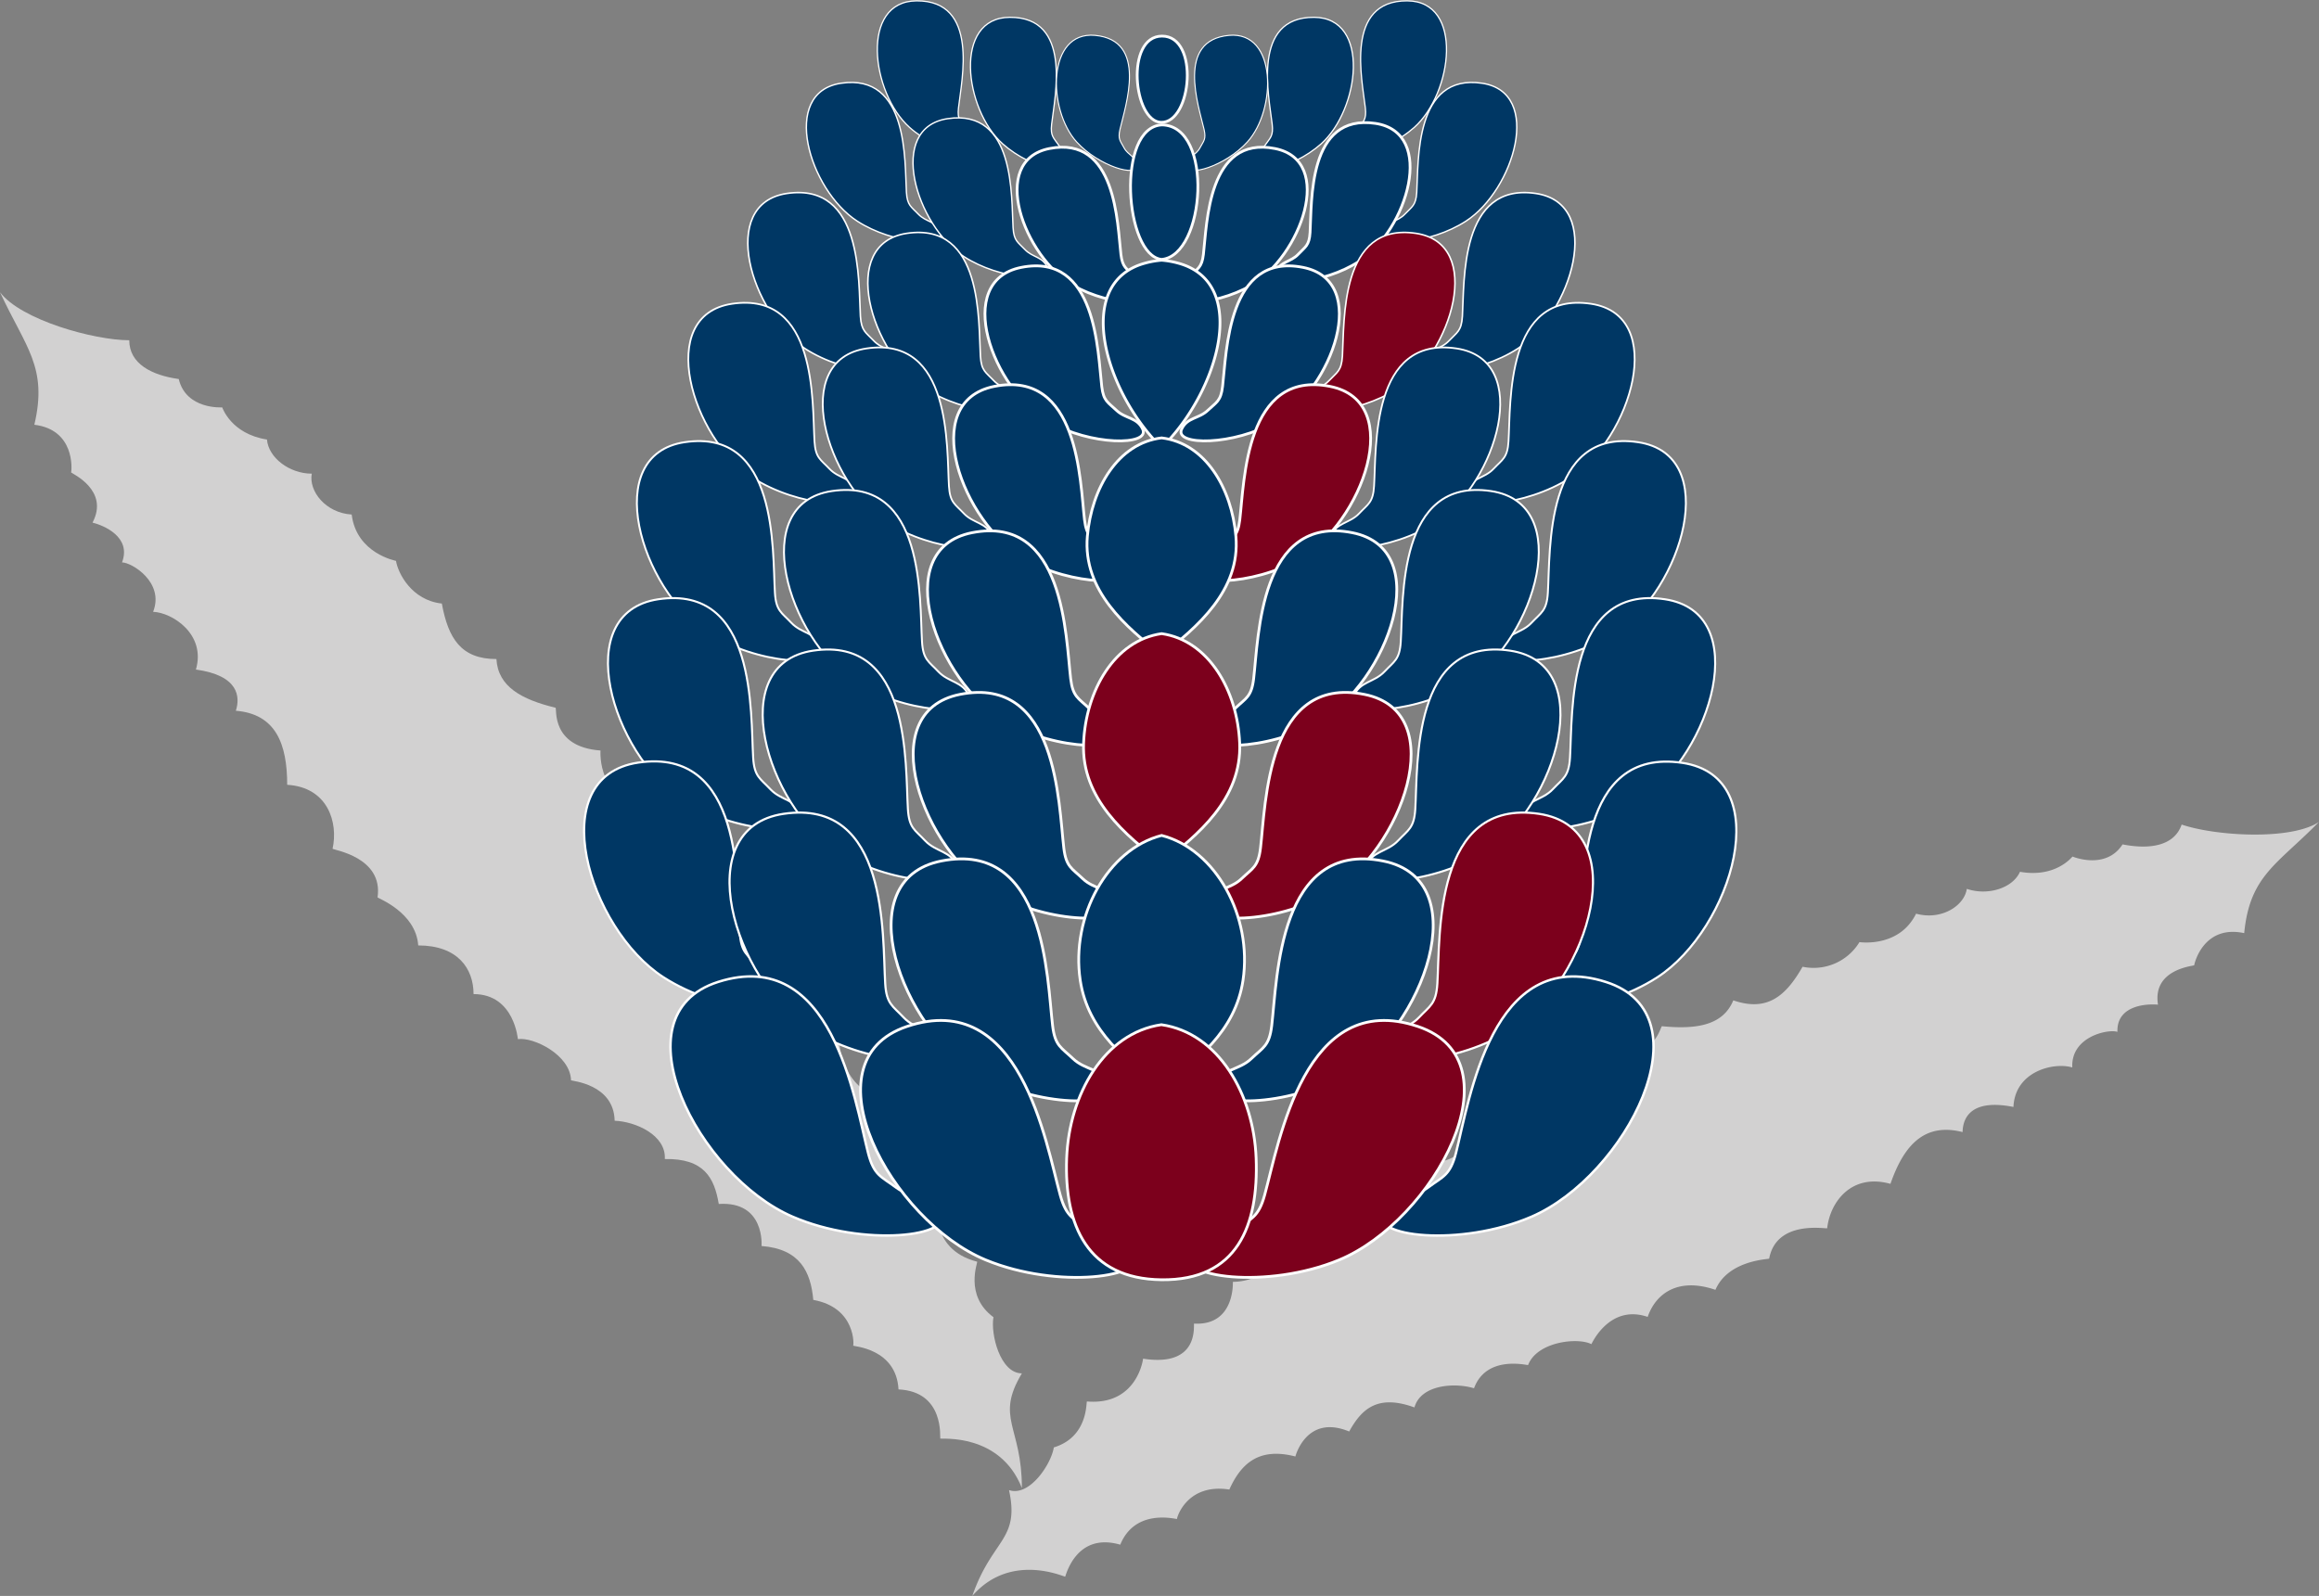 <svg id="Group_163" data-name="Group 163" xmlns="http://www.w3.org/2000/svg" xmlns:xlink="http://www.w3.org/1999/xlink" width="476.192" height="327.803" viewBox="0 0 476.192 327.803">
  <rect x="0" y="0" width="476.192" height="327.803" fill="#808080" stroke="none"/>
  <defs>
    <clipPath id="clip-path">
      <rect id="Rectangle_207" data-name="Rectangle 207" width="476.192" height="327.803" fill="none"/>
    </clipPath>
  </defs>
  <g id="Group_163-2" data-name="Group 163" clip-path="url(#clip-path)">
    <path id="Path_748" data-name="Path 748" d="M0,44.549c4.281,5.688,19.3,9.868,26.542,9.868,0,4.847,4.645,7.2,10.163,7.967,1.522,6.337,8.917,5.821,8.917,5.821.063.04,1.758,5.424,9.2,6.608.292,3.709,4.607,7.009,9.2,7.009-.671,3.567,2.834,8.066,8.194,8.394.989,8.025,9.1,9.5,9.1,9.514.407,2.53,3.2,8.093,9.412,8.768,1.318,7.19,3.963,11.4,11.209,11.4.329,5.688,5.172,8.307,12.138,10,.33.081-1.06,8.02,9.239,8.788,0,0-.908,11.074,10.927,11.381,0,0-2.821,7.036,9.413,11.091,0,8.027,2.394,11.845,10.3,11.845-.757,4.788,4.717,11.711,9.412,11.4,0,2.612.434,9.556,8.785,12.479.151.155-.3,9.995,8.179,13.072,0,0-3.426,8.6,4.718,10.941.209.123-4.264,8.3,7.573,10.458,0-.154-2.12,9.712,8.028,12.323.206.055-2.727,6.922,3.353,11.4-.628,3.383,1.344,11.536,5.836,11.536-5.533,9.247,0,10.786,0,23.561-4.473-11.391-16.611-10.008-16.763-10.162-.108-.108.965-9.651-8.571-10.1-.454-8.458-9.323-8.835-9.323-8.987.151.152.7-7.8-8.179-9.4-.515-5.781-2.727-10.456-10.624-11.071,0,0,.757-9.25-8.785-8.634-.909-5.386-3.03-9.382-11.079-9.227.3-4.946-6.058-7.713-10.3-7.866-.151-7.536-8.807-8.153-8.958-8.305-.151-5.23-7.725-8.921-10.906-8.458,0,.307-.6-9.251-9.108-9.251,0-5.228-3.239-9.995-11.36-9.995-.494-6.855-8.374-9.712-8.353-9.864,1.212-8.3-9.087-9.728-9.239-9.994,1.192-5.332-.919-12.633-9.317-13.134,0-8.361-2.312-14.539-10.546-15.21.917-2.825.633-7.248-8.2-8.458,2.12-7.248-4.847-11.708-8.785-11.863,2.383-6.049-4.4-10.148-6.383-10.148,1.987-5.243-3.79-7.613-6.058-8.173,3.484-6.613-4.089-10-4.392-10.3.147-.709.757-8.788-7.556-9.8C9.844,59.9,5.269,55.919,0,44.549" transform="translate(0 15.467)" fill="#d2d1d1"/>
    <path id="Path_749" data-name="Path 749" d="M424.735,125.311c-5.856,3.865-21.36,2.878-28.2.54-1.551,4.474-6.685,5.146-12.136,4.073-3.465,5.361-10.276,2.5-10.276,2.5-.073.018-3.392,4.436-10.79,3.13-1.46,3.33-6.589,4.985-10.918,3.5-.507,3.505-5.254,6.53-10.415,5.1-3.5,7.089-11.622,5.836-11.629,5.846a11.028,11.028,0,0,1-11.683,5.055c-3.543,6.212-7.385,9.246-14.221,6.906-2.129,5.141-7.536,6-14.649,5.311-.335-.034-1.564,7.741-11.528,5.127,0,0-2.685,10.514-13.948,6.977,0,0,.41,7.406-12.429,7.2-2.568,7.41-6.048,10.158-13.506,7.609-.816,4.663-8.195,9.282-12.526,7.484-.837,2.413-3.466,8.683-12.278,8.683-.194.1-2.913,9.323-11.9,9.426,0,0,.478,9.044-7.951,8.574-.236.046,1.365,9.041-10.489,7.206.05-.139-1.106,9.65-11.516,8.788-.213-.02.358,7.265-6.811,9.437-.49,3.328-4.959,10.213-9.2,8.766,2.262,10.321-3.45,9.952-7.538,21.744,7.865-9.071,18.873-3.876,19.066-3.969.136-.066,2.177-9.218,11.318-6.56,3.134-7.659,11.621-5.146,11.671-5.288-.193.094,1.838-7.426,10.724-6.039,2.336-5.168,5.917-8.77,13.565-6.79,0,0,2.244-8.78,11.05-5.133,2.579-4.677,5.859-7.682,13.4-4.943,1.295-4.661,8.182-5.161,12.233-3.938,2.553-6.9,10.915-4.681,11.106-4.769,1.816-4.78,10.142-5.742,13-4.292-.1.286,3.53-8.338,11.552-5.595,1.673-4.827,6.252-8.179,13.914-5.56,2.659-6.169,11.007-6.262,11.035-6.409,1.513-8.055,11.684-6.048,11.915-6.244.578-5.3,4.906-11.362,12.991-9.114,2.673-7.714,6.83-12.673,14.814-10.632.038-2.907,1.72-6.895,10.441-5.162.319-7.373,8.319-9.243,12.084-8.114-.313-6.352,7.393-7.946,9.269-7.307-.2-5.479,6.01-5.805,8.33-5.588-1.171-7.229,7.055-7.905,7.439-8.093.089-.7,2.1-8.357,10.262-6.6,1.157-11.858,6.745-14.053,15.353-22.843" transform="translate(51.457 43.508)" fill="#d2d1d1"/>
    <path id="Path_750" data-name="Path 750" d="M150.391,22.1c.651-5.777,4.292-22.041-8.6-21.974-11.671.062-9.352,18.931-1.447,25.994,5.994,5.354,15.735,7.194,15.1,4.223-.455-2.112-2.425-2.209-3.559-3.895-1.058-1.569-1.768-1.879-1.49-4.349" transform="translate(46.428 0.045)" fill="#003764"/>
    <path id="Path_751" data-name="Path 751" d="M150.391,22.1c.651-5.777,4.292-22.041-8.6-21.974-11.671.062-9.352,18.931-1.447,25.994,5.994,5.354,15.735,7.194,15.1,4.223-.455-2.112-2.425-2.209-3.559-3.895C150.823,24.882,150.113,24.573,150.391,22.1Z" transform="translate(46.428 0.045)" fill="none" stroke="#fff" stroke-miterlimit="3.864" stroke-width="0.257"/>
    <path id="Path_752" data-name="Path 752" d="M143.458,35.144c-.383-6.345.5-24.492-13.429-22.411-12.607,1.885-6.553,21.919,3.322,28.321,7.486,4.853,18.365,5.325,17.115,2.213-.889-2.213-3.037-2.011-4.579-3.655-1.439-1.532-2.265-1.757-2.429-4.469" transform="translate(42.673 4.364)" fill="#003764"/>
    <path id="Path_753" data-name="Path 753" d="M143.458,35.144c-.383-6.345.5-24.492-13.429-22.411-12.607,1.885-6.553,21.919,3.322,28.321,7.486,4.853,18.365,5.325,17.115,2.213-.889-2.213-3.037-2.011-4.579-3.655C144.448,38.081,143.622,37.856,143.458,35.144Z" transform="translate(42.673 4.364)" fill="none" stroke="#fff" stroke-miterlimit="3.864" stroke-width="0.284"/>
    <path id="Path_754" data-name="Path 754" d="M137.106,54.763c-.431-7.14.558-27.558-15.11-25.217-14.185,2.119-7.373,24.662,3.738,31.867,8.423,5.46,20.663,5.992,19.258,2.491-1-2.49-3.418-2.262-5.154-4.113-1.618-1.723-2.548-1.976-2.732-5.028" transform="translate(39.575 10.194)" fill="#003764"/>
    <path id="Path_755" data-name="Path 755" d="M137.106,54.763c-.431-7.14.558-27.558-15.11-25.217-14.185,2.119-7.373,24.662,3.738,31.867,8.423,5.46,20.663,5.992,19.258,2.491-1-2.49-3.418-2.262-5.154-4.113C138.22,58.067,137.291,57.814,137.106,54.763Z" transform="translate(39.575 10.194)" fill="none" stroke="#fff" stroke-miterlimit="3.864" stroke-width="0.32"/>
    <path id="Path_756" data-name="Path 756" d="M130.822,74.623c-.484-8,.624-30.875-16.93-28.252-15.893,2.375-8.26,27.63,4.19,35.7,9.437,6.118,23.152,6.713,21.577,2.791-1.121-2.79-3.829-2.535-5.774-4.607-1.813-1.932-2.856-2.215-3.062-5.634" transform="translate(36.426 16.027)" fill="#003764"/>
    <path id="Path_757" data-name="Path 757" d="M130.822,74.623c-.484-8,.624-30.875-16.93-28.252-15.893,2.375-8.26,27.63,4.19,35.7,9.437,6.118,23.152,6.713,21.577,2.791-1.121-2.79-3.829-2.535-5.774-4.607C132.07,78.325,131.028,78.042,130.822,74.623Z" transform="translate(36.426 16.027)" fill="none" stroke="#fff" stroke-miterlimit="3.864" stroke-width="0.358"/>
    <path id="Path_758" data-name="Path 758" d="M125.419,98.389c-.529-8.753.682-33.782-18.524-30.913-17.388,2.6-9.037,30.232,4.586,39.065,10.324,6.694,25.329,7.346,23.606,3.054-1.226-3.053-4.188-2.774-6.318-5.041-1.983-2.114-3.123-2.424-3.349-6.165" transform="translate(33.704 23.349)" fill="#003764"/>
    <path id="Path_759" data-name="Path 759" d="M125.419,98.389c-.529-8.753.682-33.782-18.524-30.913-17.388,2.6-9.037,30.232,4.586,39.065,10.324,6.694,25.329,7.346,23.606,3.054-1.226-3.053-4.188-2.774-6.318-5.041C126.785,102.441,125.645,102.131,125.419,98.389Z" transform="translate(33.704 23.349)" fill="none" stroke="#fff" stroke-miterlimit="3.864" stroke-width="0.392"/>
    <path id="Path_760" data-name="Path 760" d="M122.482,123.943c-.556-9.207.719-35.536-19.483-32.517-18.291,2.733-9.509,31.8,4.82,41.092,10.86,7.042,26.644,7.728,24.832,3.213-1.291-3.212-4.407-2.918-6.646-5.3-2.087-2.223-3.286-2.549-3.523-6.484" transform="translate(32.174 31.66)" fill="#003764"/>
    <path id="Path_761" data-name="Path 761" d="M122.482,123.943c-.556-9.207.719-35.536-19.483-32.517-18.291,2.733-9.509,31.8,4.82,41.092,10.86,7.042,26.644,7.728,24.832,3.213-1.291-3.212-4.407-2.918-6.646-5.3C123.918,128.2,122.719,127.878,122.482,123.943Z" transform="translate(32.174 31.66)" fill="none" stroke="#fff" stroke-miterlimit="3.864" stroke-width="0.413"/>
    <path id="Path_762" data-name="Path 762" d="M121,151.194c-.6-9.87.775-38.095-20.888-34.857-19.613,2.932-10.2,34.091,5.166,44.051,11.644,7.547,28.567,8.281,26.623,3.443-1.382-3.443-4.723-3.128-7.124-5.687-2.238-2.383-3.523-2.732-3.778-6.95" transform="translate(30.913 40.302)" fill="#003764"/>
    <path id="Path_763" data-name="Path 763" d="M121,151.194c-.6-9.87.775-38.095-20.888-34.857-19.613,2.932-10.2,34.091,5.166,44.051,11.644,7.547,28.567,8.281,26.623,3.443-1.382-3.443-4.723-3.128-7.124-5.687C122.542,155.761,121.257,155.412,121,151.194Z" transform="translate(30.913 40.302)" fill="none" stroke="#fff" stroke-miterlimit="3.864" stroke-width="0.442"/>
    <path id="Path_764" data-name="Path 764" d="M209.417,22.1c-.651-5.777-4.292-22.041,8.6-21.974,11.671.062,9.354,18.931,1.448,25.994-5.992,5.354-15.733,7.194-15.094,4.223.454-2.112,2.424-2.209,3.558-3.895,1.058-1.569,1.768-1.879,1.49-4.349" transform="translate(70.946 0.045)" fill="#003764"/>
    <path id="Path_765" data-name="Path 765" d="M209.417,22.1c-.651-5.777-4.292-22.041,8.6-21.974,11.671.062,9.354,18.931,1.448,25.994-5.992,5.354-15.733,7.194-15.094,4.223.454-2.112,2.424-2.209,3.558-3.895C208.984,24.882,209.694,24.573,209.417,22.1Z" transform="translate(70.946 0.045)" fill="none" stroke="#fff" stroke-miterlimit="3.864" stroke-width="0.257"/>
    <path id="Path_766" data-name="Path 766" d="M217.774,35.144c.383-6.345-.5-24.492,13.426-22.411,12.606,1.885,6.554,21.919-3.321,28.321-7.484,4.853-18.361,5.325-17.112,2.213.888-2.213,3.035-2.011,4.579-3.655,1.437-1.532,2.265-1.757,2.428-4.469" transform="translate(73.144 4.364)" fill="#003764"/>
    <path id="Path_767" data-name="Path 767" d="M217.774,35.144c.383-6.345-.5-24.492,13.426-22.411,12.606,1.885,6.554,21.919-3.321,28.321-7.484,4.853-18.361,5.325-17.112,2.213.888-2.213,3.035-2.011,4.579-3.655C216.784,38.081,217.611,37.856,217.774,35.144Z" transform="translate(73.144 4.364)" fill="none" stroke="#fff" stroke-miterlimit="3.864" stroke-width="0.284"/>
    <path id="Path_768" data-name="Path 768" d="M224.961,54.763c.43-7.14-.56-27.558,15.1-25.217,14.183,2.119,7.376,24.662-3.734,31.867-8.42,5.46-20.659,5.992-19.254,2.492,1-2.491,3.416-2.263,5.152-4.114,1.618-1.723,2.548-1.976,2.732-5.028" transform="translate(75.33 10.194)" fill="#003764"/>
    <path id="Path_769" data-name="Path 769" d="M224.961,54.763c.43-7.14-.56-27.558,15.1-25.217,14.183,2.119,7.376,24.662-3.734,31.867-8.42,5.46-20.659,5.992-19.254,2.492,1-2.491,3.416-2.263,5.152-4.114C223.847,58.067,224.777,57.814,224.961,54.763Z" transform="translate(75.33 10.194)" fill="none" stroke="#fff" stroke-miterlimit="3.864" stroke-width="0.32"/>
    <path id="Path_770" data-name="Path 770" d="M232.241,74.623c.482-8-.626-30.875,16.926-28.252,15.892,2.375,8.261,27.63-4.187,35.7-9.436,6.118-23.148,6.713-21.573,2.791,1.12-2.79,3.827-2.535,5.773-4.607,1.812-1.932,2.855-2.215,3.061-5.634" transform="translate(77.523 16.027)" fill="#003764"/>
    <path id="Path_771" data-name="Path 771" d="M232.241,74.623c.482-8-.626-30.875,16.926-28.252,15.892,2.375,8.261,27.63-4.187,35.7-9.436,6.118-23.148,6.713-21.573,2.791,1.12-2.79,3.827-2.535,5.773-4.607C230.992,78.325,232.035,78.042,232.241,74.623Z" transform="translate(77.523 16.027)" fill="none" stroke="#fff" stroke-miterlimit="3.864" stroke-width="0.358"/>
    <path id="Path_772" data-name="Path 772" d="M238.457,98.389c.528-8.753-.684-33.782,18.52-30.913,17.387,2.6,9.038,30.232-4.582,39.065-10.324,6.694-25.326,7.346-23.6,3.054,1.226-3.053,4.188-2.774,6.317-5.041,1.983-2.114,3.123-2.424,3.349-6.165" transform="translate(79.388 23.349)" fill="#003764"/>
    <path id="Path_773" data-name="Path 773" d="M238.457,98.389c.528-8.753-.684-33.782,18.52-30.913,17.387,2.6,9.038,30.232-4.582,39.065-10.324,6.694-25.326,7.346-23.6,3.054,1.226-3.053,4.188-2.774,6.317-5.041C237.091,102.441,238.231,102.131,238.457,98.389Z" transform="translate(79.388 23.349)" fill="none" stroke="#fff" stroke-miterlimit="3.864" stroke-width="0.392"/>
    <path id="Path_774" data-name="Path 774" d="M241.962,123.943c.555-9.207-.721-35.536,19.48-32.517,18.29,2.733,9.509,31.8-4.819,41.092-10.858,7.042-26.641,7.728-24.829,3.213,1.289-3.212,4.405-2.918,6.644-5.3,2.087-2.223,3.286-2.549,3.523-6.484" transform="translate(80.429 31.66)" fill="#003764"/>
    <path id="Path_775" data-name="Path 775" d="M241.962,123.943c.555-9.207-.721-35.536,19.48-32.517,18.29,2.733,9.509,31.8-4.819,41.092-10.858,7.042-26.641,7.728-24.829,3.213,1.289-3.212,4.405-2.918,6.644-5.3C240.526,128.2,241.725,127.878,241.962,123.943Z" transform="translate(80.429 31.66)" fill="none" stroke="#fff" stroke-miterlimit="3.864" stroke-width="0.413"/>
    <path id="Path_776" data-name="Path 776" d="M243.791,151.229c.594-9.87-.78-38.095,20.875-34.855,19.606,2.932,10.2,34.091-5.157,44.048-11.638,7.548-28.555,8.281-26.614,3.442,1.382-3.442,4.722-3.128,7.121-5.685,2.236-2.383,3.522-2.732,3.775-6.95" transform="translate(80.807 40.315)" fill="#003764"/>
    <path id="Path_777" data-name="Path 777" d="M243.791,151.229c.594-9.87-.78-38.095,20.875-34.855,19.606,2.932,10.2,34.091-5.157,44.048-11.638,7.548-28.555,8.281-26.614,3.442,1.382-3.442,4.722-3.128,7.121-5.685C242.252,155.8,243.537,155.447,243.791,151.229Z" transform="translate(80.807 40.315)" fill="none" stroke="#fff" stroke-miterlimit="3.864" stroke-width="0.442"/>
    <path id="Path_778" data-name="Path 778" d="M195.22,24.612c-.651-5.777-4.292-22.04,8.6-21.973,11.671.061,9.354,18.929,1.448,25.993-5.992,5.354-15.733,7.194-15.094,4.223.454-2.112,2.424-2.209,3.558-3.895,1.058-1.569,1.768-1.879,1.49-4.349" transform="translate(66.017 0.916)" fill="#003764"/>
    <path id="Path_779" data-name="Path 779" d="M195.22,24.612c-.651-5.777-4.292-22.04,8.6-21.973,11.671.061,9.354,18.929,1.448,25.993-5.992,5.354-15.733,7.194-15.094,4.223.454-2.112,2.424-2.209,3.558-3.895C194.787,27.391,195.5,27.081,195.22,24.612Z" transform="translate(66.017 0.916)" fill="none" stroke="#fff" stroke-miterlimit="3.864" stroke-width="0.257"/>
    <path id="Path_780" data-name="Path 780" d="M201.515,41.266c.383-6.345-.5-24.492,13.426-22.411,12.6,1.885,6.553,21.918-3.321,28.321-7.484,4.853-18.361,5.325-17.112,2.213.889-2.213,3.037-2.011,4.579-3.655,1.437-1.532,2.263-1.757,2.428-4.469" transform="translate(67.498 6.489)" fill="#003764"/>
    <path id="Path_781" data-name="Path 781" d="M201.515,41.266c.383-6.345-.5-24.492,13.426-22.411,12.6,1.885,6.553,21.918-3.321,28.321-7.484,4.853-18.361,5.325-17.112,2.213.889-2.213,3.037-2.011,4.579-3.655C200.525,44.2,201.351,43.978,201.515,41.266Z" transform="translate(67.498 6.489)" fill="none" stroke="#fff" stroke-miterlimit="3.864" stroke-width="0.567"/>
    <path id="Path_782" data-name="Path 782" d="M206.673,60.841c.43-7.14-.56-27.558,15.1-25.217,14.183,2.119,7.376,24.662-3.734,31.867-8.42,5.46-20.659,5.992-19.254,2.492,1-2.491,3.416-2.263,5.152-4.114,1.618-1.723,2.548-1.976,2.732-5.028" transform="translate(68.981 12.304)" fill="#7c001c"/>
    <path id="Path_783" data-name="Path 783" d="M206.673,60.841c.43-7.14-.56-27.558,15.1-25.217,14.183,2.119,7.376,24.662-3.734,31.867-8.42,5.46-20.659,5.992-19.254,2.492,1-2.491,3.416-2.263,5.152-4.114C205.559,64.145,206.489,63.892,206.673,60.841Z" transform="translate(68.981 12.304)" fill="none" stroke="#fff" stroke-miterlimit="3.864" stroke-width="0.32"/>
    <path id="Path_784" data-name="Path 784" d="M211.75,81.433c.482-8-.626-30.875,16.926-28.252,15.892,2.375,8.261,27.63-4.187,35.7C215.054,95,201.341,95.6,202.916,91.674c1.12-2.79,3.827-2.535,5.773-4.607,1.812-1.932,2.855-2.215,3.061-5.634" transform="translate(70.409 18.392)" fill="#003764"/>
    <path id="Path_785" data-name="Path 785" d="M211.75,81.433c.482-8-.626-30.875,16.926-28.252,15.892,2.375,8.261,27.63-4.187,35.7C215.054,95,201.341,95.6,202.916,91.674c1.12-2.79,3.827-2.535,5.773-4.607C210.5,85.135,211.544,84.852,211.75,81.433Z" transform="translate(70.409 18.392)" fill="none" stroke="#fff" stroke-miterlimit="3.864" stroke-width="0.358"/>
    <path id="Path_786" data-name="Path 786" d="M216.037,105.841c.528-8.753-.684-33.782,18.52-30.913,17.387,2.6,9.038,30.232-4.582,39.065-10.324,6.694-25.326,7.346-23.6,3.054,1.226-3.053,4.188-2.774,6.317-5.041,1.983-2.114,3.123-2.424,3.349-6.165" transform="translate(71.604 25.936)" fill="#003764"/>
    <path id="Path_787" data-name="Path 787" d="M216.037,105.841c.528-8.753-.684-33.782,18.52-30.913,17.387,2.6,9.038,30.232-4.582,39.065-10.324,6.694-25.326,7.346-23.6,3.054,1.226-3.053,4.188-2.774,6.317-5.041C214.671,109.892,215.811,109.583,216.037,105.841Z" transform="translate(71.604 25.936)" fill="none" stroke="#fff" stroke-miterlimit="3.864" stroke-width="0.392"/>
    <path id="Path_788" data-name="Path 788" d="M218.379,131.781c.555-9.207-.721-35.536,19.48-32.517,18.29,2.733,9.509,31.8-4.819,41.092-10.858,7.042-26.641,7.728-24.829,3.213,1.289-3.212,4.405-2.918,6.644-5.3,2.087-2.223,3.286-2.549,3.523-6.484" transform="translate(72.241 34.381)" fill="#003764"/>
    <path id="Path_789" data-name="Path 789" d="M218.379,131.781c.555-9.207-.721-35.536,19.48-32.517,18.29,2.733,9.509,31.8-4.819,41.092-10.858,7.042-26.641,7.728-24.829,3.213,1.289-3.212,4.405-2.918,6.644-5.3C216.943,136.042,218.142,135.716,218.379,131.781Z" transform="translate(72.241 34.381)" fill="none" stroke="#fff" stroke-miterlimit="3.864" stroke-width="0.413"/>
    <path id="Path_790" data-name="Path 790" d="M221.935,159.008c.6-9.871-.773-38.1,20.886-34.863,19.608,2.93,10.194,34.094-5.167,44.056-11.642,7.55-28.562,8.285-26.619,3.445,1.382-3.442,4.723-3.128,7.124-5.686,2.236-2.383,3.522-2.732,3.776-6.952" transform="translate(73.217 43.014)" fill="#7c001c"/>
    <path id="Path_791" data-name="Path 791" d="M221.935,159.008c.6-9.871-.773-38.1,20.886-34.863,19.608,2.93,10.194,34.094-5.167,44.056-11.642,7.55-28.562,8.285-26.619,3.445,1.382-3.442,4.723-3.128,7.124-5.686C220.395,163.576,221.68,163.227,221.935,159.008Z" transform="translate(73.217 43.014)" fill="none" stroke="#fff" stroke-miterlimit="3.864" stroke-width="0.442"/>
    <path id="Path_792" data-name="Path 792" d="M225.846,185.141c2.794-10.9,7.357-42.625,30.808-35.134,21.23,6.783,4.011,39.849-15.265,48.2-14.608,6.332-33.633,4.118-30.422-.93,2.283-3.592,5.941-2.642,9.169-5.064,3.008-2.257,4.517-2.416,5.711-7.075" transform="translate(73.122 51.689)" fill="#003764"/>
    <path id="Path_793" data-name="Path 793" d="M225.846,185.141c2.794-10.9,7.357-42.625,30.808-35.134,21.23,6.783,4.011,39.849-15.265,48.2-14.608,6.332-33.633,4.118-30.422-.93,2.283-3.592,5.941-2.642,9.169-5.064C223.144,189.96,224.653,189.8,225.846,185.141Z" transform="translate(73.122 51.689)" fill="none" stroke="#fff" stroke-miterlimit="3.864" stroke-width="0.501"/>
    <path id="Path_794" data-name="Path 794" d="M159.713,40.545c-.383-6.345.5-24.492-13.429-22.411-12.607,1.885-6.553,21.919,3.322,28.321,7.486,4.853,18.365,5.325,17.115,2.213-.889-2.213-3.037-2.011-4.579-3.655-1.439-1.532-2.265-1.757-2.429-4.469" transform="translate(48.317 6.239)" fill="#003764"/>
    <path id="Path_795" data-name="Path 795" d="M159.713,40.545c-.383-6.345.5-24.492-13.429-22.411-12.607,1.885-6.553,21.919,3.322,28.321,7.486,4.853,18.365,5.325,17.115,2.213-.889-2.213-3.037-2.011-4.579-3.655C160.7,43.482,159.877,43.257,159.713,40.545Z" transform="translate(48.317 6.239)" fill="none" stroke="#fff" stroke-miterlimit="3.864" stroke-width="0.284"/>
    <path id="Path_796" data-name="Path 796" d="M184.42,24.7c-1.115-4.838-5.786-18.311,5.133-19.3,9.886-.893,9.767,15.268,3.764,21.888-4.549,5.018-12.615,7.365-12.365,4.8.178-1.825,1.836-2.068,2.631-3.585.742-1.416,1.313-1.735.837-3.8" transform="translate(62.824 1.864)" fill="#003764"/>
    <path id="Path_797" data-name="Path 797" d="M184.42,24.7c-1.115-4.838-5.786-18.311,5.133-19.3,9.886-.893,9.767,15.268,3.764,21.888-4.549,5.018-12.615,7.365-12.365,4.8.178-1.825,1.836-2.068,2.631-3.585C184.326,27.089,184.9,26.77,184.42,24.7Z" transform="translate(62.824 1.864)" fill="none" stroke="#fff" stroke-miterlimit="3.864" stroke-width="0.218"/>
    <path id="Path_798" data-name="Path 798" d="M185.383,44.462c.746-6.32.911-24.483,14.7-21.741,12.48,2.483,5.285,22.2-4.944,28.124-7.753,4.49-18.644,4.443-17.217,1.4,1.014-2.168,3.148-1.863,4.784-3.433,1.524-1.46,2.362-1.645,2.681-4.346" transform="translate(61.728 7.792)" fill="#003764"/>
    <path id="Path_799" data-name="Path 799" d="M185.383,44.462c.746-6.32.911-24.483,14.7-21.741,12.48,2.483,5.285,22.2-4.944,28.124-7.753,4.49-18.644,4.443-17.217,1.4,1.014-2.168,3.148-1.863,4.784-3.433C184.225,47.348,185.063,47.163,185.383,44.462Z" transform="translate(61.728 7.792)" fill="none" stroke="#fff" stroke-miterlimit="3.864" stroke-width="0.567"/>
    <path id="Path_800" data-name="Path 800" d="M188.549,65.312c.841-7.109,1.024-27.547,16.535-24.462,14.043,2.793,5.948,24.98-5.563,31.644-8.723,5.052-20.977,5-19.371,1.571,1.141-2.438,3.54-2.1,5.381-3.861,1.715-1.645,2.658-1.852,3.018-4.892" transform="translate(62.498 14.073)" fill="#003764"/>
    <path id="Path_801" data-name="Path 801" d="M188.549,65.312c.841-7.109,1.024-27.547,16.535-24.462,14.043,2.793,5.948,24.98-5.563,31.644-8.723,5.052-20.977,5-19.371,1.571,1.141-2.438,3.54-2.1,5.381-3.861C187.247,68.558,188.19,68.351,188.549,65.312Z" transform="translate(62.498 14.073)" fill="none" stroke="#fff" stroke-miterlimit="3.864" stroke-width="0.567"/>
    <path id="Path_802" data-name="Path 802" d="M191.439,86.41c.942-7.966,1.149-30.863,18.528-27.407,15.734,3.128,6.663,27.987-6.233,35.454-9.774,5.66-23.5,5.6-21.706,1.759,1.28-2.732,3.969-2.35,6.031-4.326,1.921-1.843,2.977-2.076,3.38-5.48" transform="translate(63.144 20.363)" fill="#7c001c"/>
    <path id="Path_803" data-name="Path 803" d="M191.439,86.41c.942-7.966,1.149-30.863,18.528-27.407,15.734,3.128,6.663,27.987-6.233,35.454-9.774,5.66-23.5,5.6-21.706,1.759,1.28-2.732,3.969-2.35,6.031-4.326C189.98,90.048,191.036,89.815,191.439,86.41Z" transform="translate(63.144 20.363)" fill="none" stroke="#fff" stroke-miterlimit="3.864" stroke-width="0.567"/>
    <path id="Path_804" data-name="Path 804" d="M193.784,111.307c1.031-8.715,1.257-33.769,20.271-29.989,17.214,3.423,7.288,30.622-6.822,38.793-10.694,6.194-25.714,6.13-23.747,1.926,1.4-2.991,4.342-2.57,6.6-4.734,2.1-2.017,3.258-2.271,3.7-6" transform="translate(63.645 28.1)" fill="#003764"/>
    <path id="Path_805" data-name="Path 805" d="M193.784,111.307c1.031-8.715,1.257-33.769,20.271-29.989,17.214,3.423,7.288,30.622-6.822,38.793-10.694,6.194-25.714,6.13-23.747,1.926,1.4-2.991,4.342-2.57,6.6-4.734C192.186,115.287,193.342,115.032,193.784,111.307Z" transform="translate(63.645 28.1)" fill="none" stroke="#fff" stroke-miterlimit="3.864" stroke-width="0.567"/>
    <path id="Path_806" data-name="Path 806" d="M194.97,137.517c1.085-9.168,1.323-35.523,21.323-31.545,18.108,3.6,7.668,32.21-7.174,40.807-11.249,6.515-27.05,6.448-24.981,2.026,1.472-3.146,4.567-2.705,6.941-4.981,2.211-2.12,3.427-2.389,3.891-6.308" transform="translate(63.868 36.652)" fill="#7c001c"/>
    <path id="Path_807" data-name="Path 807" d="M194.97,137.517c1.085-9.168,1.323-35.523,21.323-31.545,18.108,3.6,7.668,32.21-7.174,40.807-11.249,6.515-27.05,6.448-24.981,2.026,1.472-3.146,4.567-2.705,6.941-4.981C193.29,141.7,194.507,141.436,194.97,137.517Z" transform="translate(63.868 36.652)" fill="none" stroke="#fff" stroke-miterlimit="3.864" stroke-width="0.567"/>
    <path id="Path_808" data-name="Path 808" d="M196.883,165.2c1.163-9.829,1.417-38.084,22.862-33.82,19.414,3.86,8.221,34.534-7.691,43.749-12.061,6.985-29,6.914-26.784,2.173,1.579-3.372,4.9-2.9,7.442-5.339,2.371-2.274,3.674-2.561,4.171-6.763" transform="translate(64.257 45.463)" fill="#003764"/>
    <path id="Path_809" data-name="Path 809" d="M196.883,165.2c1.163-9.829,1.417-38.084,22.862-33.82,19.414,3.86,8.221,34.534-7.691,43.749-12.061,6.985-29,6.914-26.784,2.173,1.579-3.372,4.9-2.9,7.442-5.339C195.083,169.686,196.386,169.4,196.883,165.2Z" transform="translate(64.257 45.463)" fill="none" stroke="#fff" stroke-miterlimit="3.864" stroke-width="0.567"/>
    <path id="Path_810" data-name="Path 810" d="M196.75,191.461c3-10.856,8.18-42.5,31.489-34.643,21.1,7.115,3.244,39.905-16.2,47.955-14.733,6.1-33.718,3.59-30.409-1.408,2.354-3.555,5.992-2.549,9.267-4.919,3.053-2.209,4.564-2.345,5.848-6.985" transform="translate(62.931 54.016)" fill="#7c001c"/>
    <path id="Path_811" data-name="Path 811" d="M196.75,191.461c3-10.856,8.18-42.5,31.489-34.643,21.1,7.115,3.244,39.905-16.2,47.955-14.733,6.1-33.718,3.59-30.409-1.408,2.354-3.555,5.992-2.549,9.267-4.919C193.955,196.237,195.467,196.1,196.75,191.461Z" transform="translate(62.931 54.016)" fill="none" stroke="#fff" stroke-miterlimit="3.864" stroke-width="0.567"/>
    <path id="Path_812" data-name="Path 812" d="M164.588,24.612c.651-5.777,4.292-22.04-8.6-21.973-11.671.061-9.352,18.929-1.446,25.993,5.992,5.354,15.734,7.194,15.1,4.223-.455-2.112-2.425-2.209-3.559-3.895-1.058-1.569-1.768-1.879-1.49-4.349" transform="translate(51.357 0.916)" fill="#003764"/>
    <path id="Path_813" data-name="Path 813" d="M164.588,24.612c.651-5.777,4.292-22.04-8.6-21.973-11.671.061-9.352,18.929-1.446,25.993,5.992,5.354,15.734,7.194,15.1,4.223-.455-2.112-2.425-2.209-3.559-3.895C165.02,27.391,164.31,27.081,164.588,24.612Z" transform="translate(51.357 0.916)" fill="none" stroke="#fff" stroke-miterlimit="3.864" stroke-width="0.257"/>
    <path id="Path_814" data-name="Path 814" d="M155.4,60.841c-.431-7.14.558-27.558-15.11-25.217-14.185,2.119-7.373,24.662,3.738,31.867,8.423,5.46,20.663,5.992,19.258,2.492-1-2.491-3.418-2.263-5.154-4.114-1.618-1.723-2.548-1.976-2.732-5.028" transform="translate(45.925 12.304)" fill="#003764"/>
    <path id="Path_815" data-name="Path 815" d="M155.4,60.841c-.431-7.14.558-27.558-15.11-25.217-14.185,2.119-7.373,24.662,3.738,31.867,8.423,5.46,20.663,5.992,19.258,2.492-1-2.491-3.418-2.263-5.154-4.114C156.509,64.145,155.58,63.892,155.4,60.841Z" transform="translate(45.925 12.304)" fill="none" stroke="#fff" stroke-miterlimit="3.864" stroke-width="0.32"/>
    <path id="Path_816" data-name="Path 816" d="M151.314,81.433c-.484-8,.624-30.875-16.93-28.252-15.893,2.375-8.26,27.63,4.19,35.7C148.01,95,161.725,95.6,160.15,91.674c-1.121-2.79-3.829-2.535-5.774-4.607-1.813-1.932-2.856-2.215-3.062-5.634" transform="translate(43.541 18.392)" fill="#003764"/>
    <path id="Path_817" data-name="Path 817" d="M151.314,81.433c-.484-8,.624-30.875-16.93-28.252-15.893,2.375-8.26,27.63,4.19,35.7C148.01,95,161.725,95.6,160.15,91.674c-1.121-2.79-3.829-2.535-5.774-4.607C152.562,85.135,151.52,84.852,151.314,81.433Z" transform="translate(43.541 18.392)" fill="none" stroke="#fff" stroke-miterlimit="3.864" stroke-width="0.358"/>
    <path id="Path_818" data-name="Path 818" d="M147.839,105.841c-.529-8.753.683-33.782-18.524-30.913-17.388,2.6-9.037,30.232,4.586,39.065,10.324,6.694,25.329,7.346,23.606,3.054-1.226-3.053-4.188-2.774-6.317-5.041-1.984-2.114-3.124-2.424-3.35-6.165" transform="translate(41.488 25.936)" fill="#003764"/>
    <path id="Path_819" data-name="Path 819" d="M147.839,105.841c-.529-8.753.683-33.782-18.524-30.913-17.388,2.6-9.037,30.232,4.586,39.065,10.324,6.694,25.329,7.346,23.606,3.054-1.226-3.053-4.188-2.774-6.317-5.041C149.205,109.892,148.065,109.583,147.839,105.841Z" transform="translate(41.488 25.936)" fill="none" stroke="#fff" stroke-miterlimit="3.864" stroke-width="0.392"/>
    <path id="Path_820" data-name="Path 820" d="M146.066,131.781c-.556-9.207.719-35.536-19.483-32.517-18.291,2.733-9.509,31.8,4.82,41.092,10.86,7.042,26.644,7.728,24.832,3.213-1.291-3.212-4.407-2.918-6.646-5.3-2.087-2.223-3.286-2.549-3.523-6.484" transform="translate(40.362 34.381)" fill="#003764"/>
    <path id="Path_821" data-name="Path 821" d="M146.066,131.781c-.556-9.207.719-35.536-19.483-32.517-18.291,2.733-9.509,31.8,4.82,41.092,10.86,7.042,26.644,7.728,24.832,3.213-1.291-3.212-4.407-2.918-6.646-5.3C147.5,136.042,146.3,135.716,146.066,131.781Z" transform="translate(40.362 34.381)" fill="none" stroke="#fff" stroke-miterlimit="3.864" stroke-width="0.413"/>
    <path id="Path_822" data-name="Path 822" d="M143.165,159.008c-.6-9.871.772-38.1-20.89-34.863-19.61,2.93-10.193,34.095,5.169,44.056,11.644,7.55,28.566,8.285,26.623,3.445-1.384-3.442-4.725-3.128-7.125-5.686-2.236-2.383-3.523-2.732-3.778-6.952" transform="translate(38.608 43.014)" fill="#003764"/>
    <path id="Path_823" data-name="Path 823" d="M143.165,159.008c-.6-9.871.772-38.1-20.89-34.863-19.61,2.93-10.193,34.095,5.169,44.056,11.644,7.55,28.566,8.285,26.623,3.445-1.384-3.442-4.725-3.128-7.125-5.686C144.706,163.576,143.42,163.227,143.165,159.008Z" transform="translate(38.608 43.014)" fill="none" stroke="#fff" stroke-miterlimit="3.864" stroke-width="0.442"/>
    <path id="Path_824" data-name="Path 824" d="M142.776,185.134c-2.794-10.9-7.358-42.625-30.812-35.134-21.233,6.783-4.011,39.849,15.268,48.2,14.61,6.332,33.637,4.118,30.425-.93-2.283-3.592-5.941-2.643-9.17-5.064-3.008-2.258-4.516-2.417-5.711-7.075" transform="translate(35.483 51.687)" fill="#003764"/>
    <path id="Path_825" data-name="Path 825" d="M142.776,185.134c-2.794-10.9-7.358-42.625-30.812-35.134-21.233,6.783-4.011,39.849,15.268,48.2,14.61,6.332,33.637,4.118,30.425-.93-2.283-3.592-5.941-2.643-9.17-5.064C145.478,189.952,143.971,189.793,142.776,185.134Z" transform="translate(35.483 51.687)" fill="none" stroke="#fff" stroke-miterlimit="3.864" stroke-width="0.501"/>
    <path id="Path_826" data-name="Path 826" d="M174.074,24.7c1.114-4.838,5.786-18.311-5.134-19.3-9.887-.893-9.767,15.268-3.764,21.888,4.551,5.018,12.618,7.365,12.367,4.8-.179-1.825-1.836-2.068-2.632-3.585-.742-1.416-1.313-1.735-.837-3.8" transform="translate(55.906 1.864)" fill="#003764"/>
    <path id="Path_827" data-name="Path 827" d="M174.074,24.7c1.114-4.838,5.786-18.311-5.134-19.3-9.887-.893-9.767,15.268-3.764,21.888,4.551,5.018,12.618,7.365,12.367,4.8-.179-1.825-1.836-2.068-2.632-3.585C174.169,27.089,173.6,26.77,174.074,24.7Z" transform="translate(55.906 1.864)" fill="none" stroke="#fff" stroke-miterlimit="3.864" stroke-width="0.218"/>
    <path id="Path_828" data-name="Path 828" d="M176.346,44.462c-.748-6.32-.912-24.483-14.7-21.741-12.482,2.483-5.285,22.2,4.944,28.124,7.753,4.49,18.644,4.443,17.217,1.4-1.014-2.168-3.148-1.863-4.784-3.433-1.524-1.46-2.362-1.645-2.681-4.346" transform="translate(53.826 7.792)" fill="#003764"/>
    <path id="Path_829" data-name="Path 829" d="M176.346,44.462c-.748-6.32-.912-24.483-14.7-21.741-12.482,2.483-5.285,22.2,4.944,28.124,7.753,4.49,18.644,4.443,17.217,1.4-1.014-2.168-3.148-1.863-4.784-3.433C177.5,47.348,176.665,47.163,176.346,44.462Z" transform="translate(53.826 7.792)" fill="none" stroke="#fff" stroke-miterlimit="3.864" stroke-width="0.567"/>
    <path id="Path_830" data-name="Path 830" d="M174.112,65.312c-.841-7.109-1.025-27.547-16.536-24.462-14.043,2.793-5.948,24.98,5.563,31.644,8.723,5.052,20.977,5,19.373,1.571-1.142-2.438-3.542-2.1-5.382-3.861-1.715-1.645-2.658-1.852-3.018-4.892" transform="translate(52.125 14.073)" fill="#003764"/>
    <path id="Path_831" data-name="Path 831" d="M174.112,65.312c-.841-7.109-1.025-27.547-16.536-24.462-14.043,2.793-5.948,24.98,5.563,31.644,8.723,5.052,20.977,5,19.373,1.571-1.142-2.438-3.542-2.1-5.382-3.861C175.414,68.558,174.471,68.351,174.112,65.312Z" transform="translate(52.125 14.073)" fill="none" stroke="#fff" stroke-miterlimit="3.864" stroke-width="0.567"/>
    <path id="Path_832" data-name="Path 832" d="M172.231,86.41C171.29,78.444,171.081,55.547,153.7,59c-15.734,3.128-6.662,27.987,6.235,35.454,9.775,5.66,23.5,5.6,21.706,1.759-1.28-2.732-3.969-2.35-6.031-4.326-1.921-1.843-2.977-2.076-3.38-5.48" transform="translate(50.468 20.363)" fill="#003764"/>
    <path id="Path_833" data-name="Path 833" d="M172.231,86.41C171.29,78.444,171.081,55.547,153.7,59c-15.734,3.128-6.662,27.987,6.235,35.454,9.775,5.66,23.5,5.6,21.706,1.759-1.28-2.732-3.969-2.35-6.031-4.326C173.69,90.048,172.634,89.815,172.231,86.41Z" transform="translate(50.468 20.363)" fill="none" stroke="#fff" stroke-miterlimit="3.864" stroke-width="0.567"/>
    <path id="Path_834" data-name="Path 834" d="M170.771,111.307c-1.031-8.715-1.258-33.769-20.273-29.989-17.214,3.423-7.288,30.622,6.822,38.793,10.694,6.194,25.715,6.13,23.747,1.926-1.4-2.991-4.342-2.57-6.6-4.734-2.1-2.017-3.259-2.271-3.7-6" transform="translate(49.084 28.1)" fill="#003764"/>
    <path id="Path_835" data-name="Path 835" d="M170.771,111.307c-1.031-8.715-1.258-33.769-20.273-29.989-17.214,3.423-7.288,30.622,6.822,38.793,10.694,6.194,25.715,6.13,23.747,1.926-1.4-2.991-4.342-2.57-6.6-4.734C172.367,115.287,171.211,115.032,170.771,111.307Z" transform="translate(49.084 28.1)" fill="none" stroke="#fff" stroke-miterlimit="3.864" stroke-width="0.567"/>
    <path id="Path_836" data-name="Path 836" d="M170.118,137.517c-1.084-9.168-1.323-35.523-21.325-31.545-18.108,3.6-7.667,32.21,7.175,40.807,11.249,6.515,27.05,6.448,24.981,2.026-1.472-3.146-4.567-2.705-6.941-4.981-2.211-2.12-3.427-2.389-3.891-6.308" transform="translate(48.327 36.652)" fill="#003764"/>
    <path id="Path_837" data-name="Path 837" d="M170.118,137.517c-1.084-9.168-1.323-35.523-21.325-31.545-18.108,3.6-7.667,32.21,7.175,40.807,11.249,6.515,27.05,6.448,24.981,2.026-1.472-3.146-4.567-2.705-6.941-4.981C171.8,141.7,170.582,141.436,170.118,137.517Z" transform="translate(48.327 36.652)" fill="none" stroke="#fff" stroke-miterlimit="3.864" stroke-width="0.567"/>
    <path id="Path_838" data-name="Path 838" d="M168.984,165.2c-1.163-9.829-1.419-38.084-22.863-33.82-19.414,3.86-8.221,34.534,7.694,43.749,12.06,6.985,29,6.914,26.782,2.173-1.579-3.372-4.9-2.9-7.441-5.339-2.371-2.274-3.675-2.561-4.172-6.763" transform="translate(47.159 45.463)" fill="#003764"/>
    <path id="Path_839" data-name="Path 839" d="M168.984,165.2c-1.163-9.829-1.419-38.084-22.863-33.82-19.414,3.86-8.221,34.534,7.694,43.749,12.06,6.985,29,6.914,26.782,2.173-1.579-3.372-4.9-2.9-7.441-5.339C170.785,169.686,169.481,169.4,168.984,165.2Z" transform="translate(47.159 45.463)" fill="none" stroke="#fff" stroke-miterlimit="3.864" stroke-width="0.567"/>
    <path id="Path_840" data-name="Path 840" d="M172.173,191.461c-3-10.856-8.18-42.5-31.489-34.643-21.1,7.115-3.243,39.905,16.2,47.955,14.733,6.1,33.718,3.59,30.409-1.408-2.354-3.555-5.992-2.549-9.267-4.919-3.053-2.209-4.564-2.345-5.848-6.985" transform="translate(45.542 54.016)" fill="#003764"/>
    <path id="Path_841" data-name="Path 841" d="M172.173,191.461c-3-10.856-8.18-42.5-31.489-34.643-21.1,7.115-3.243,39.905,16.2,47.955,14.733,6.1,33.718,3.59,30.409-1.408-2.354-3.555-5.992-2.549-9.267-4.919C174.969,196.237,173.457,196.1,172.173,191.461Z" transform="translate(45.542 54.016)" fill="none" stroke="#fff" stroke-miterlimit="3.864" stroke-width="0.567"/>
    <path id="Path_842" data-name="Path 842" d="M178.252,23.216c-5.688-.112-7.437-17.683.174-17.713,7.732-.031,6.123,17.836-.174,17.713" transform="translate(60.181 1.911)" fill="#003764"/>
    <path id="Path_843" data-name="Path 843" d="M178.252,23.216c-5.688-.112-7.437-17.683.174-17.713C186.158,5.472,184.549,23.339,178.252,23.216Z" transform="translate(60.181 1.911)" fill="none" stroke="#fff" stroke-miterlimit="3.864" stroke-width="0.567"/>
    <path id="Path_844" data-name="Path 844" d="M178.7,46.671c-7.625-.8-9.382-27.231.075-27.627,10.7.168,8.94,26.831-.075,27.627" transform="translate(59.829 6.612)" fill="#003764"/>
    <path id="Path_845" data-name="Path 845" d="M178.7,46.671c-7.625-.8-9.382-27.231.075-27.627C189.477,19.212,187.719,45.875,178.7,46.671Z" transform="translate(59.829 6.612)" fill="none" stroke="#fff" stroke-miterlimit="3.864" stroke-width="0.567"/>
    <path id="Path_846" data-name="Path 846" d="M180.147,78.155c-11.62-11.353-18.292-33.848-3.394-37.882a18.119,18.119,0,0,1,3.394-.6,18.151,18.151,0,0,1,3.395.6c14.9,4.034,8.225,26.529-3.395,37.882" transform="translate(58.385 13.775)" fill="#003764"/>
    <path id="Path_847" data-name="Path 847" d="M180.147,78.155c-11.62-11.353-18.292-33.848-3.394-37.882a18.119,18.119,0,0,1,3.394-.6,18.151,18.151,0,0,1,3.395.6C198.439,44.306,191.767,66.8,180.147,78.155Z" transform="translate(58.385 13.775)" fill="none" stroke="#fff" stroke-miterlimit="3.864" stroke-width="0.567"/>
    <path id="Path_848" data-name="Path 848" d="M181.007,111.334c-7.186-5.6-16.231-13.2-15.25-24.373.864-9.833,6.243-19.109,15.25-20.2,9.007,1.091,14.387,10.367,15.25,20.2.981,11.171-8.063,18.772-15.25,24.373" transform="translate(57.525 23.179)" fill="#003764"/>
    <path id="Path_849" data-name="Path 849" d="M181.007,111.334c-7.186-5.6-16.231-13.2-15.25-24.373.864-9.833,6.243-19.109,15.25-20.2,9.007,1.091,14.387,10.367,15.25,20.2C197.238,98.132,188.194,105.733,181.007,111.334Z" transform="translate(57.525 23.179)" fill="none" stroke="#fff" stroke-miterlimit="3.864" stroke-width="0.567"/>
    <path id="Path_850" data-name="Path 850" d="M181.193,143.681c-7.35-5.592-16.5-13.153-16.025-24.589.447-10.76,6.355-21.107,16.025-22.487,9.67,1.381,15.578,11.727,16.025,22.487.476,11.436-8.675,19-16.025,24.589" transform="translate(57.34 33.541)" fill="#7c001c"/>
    <path id="Path_851" data-name="Path 851" d="M181.193,143.681c-7.35-5.592-16.5-13.153-16.025-24.589.447-10.76,6.355-21.107,16.025-22.487,9.67,1.381,15.578,11.727,16.025,22.487C197.693,130.529,188.543,138.089,181.193,143.681Z" transform="translate(57.34 33.541)" fill="none" stroke="#fff" stroke-miterlimit="3.864" stroke-width="0.567"/>
    <path id="Path_852" data-name="Path 852" d="M181.445,178.653c-6.947-4.661-15.143-11.017-16.713-21.53-1.967-13.162,5.635-26.908,16.713-29.753,11.078,2.845,18.679,16.591,16.713,29.753-1.571,10.512-9.766,16.868-16.713,21.53" transform="translate(57.087 44.223)" fill="#003764"/>
    <path id="Path_853" data-name="Path 853" d="M181.445,178.653c-6.947-4.661-15.143-11.017-16.713-21.53-1.967-13.162,5.635-26.908,16.713-29.753,11.078,2.845,18.679,16.591,16.713,29.753C196.588,167.636,188.393,173.992,181.445,178.653Z" transform="translate(57.087 44.223)" fill="none" stroke="#fff" stroke-miterlimit="3.864" stroke-width="0.567"/>
    <path id="Path_854" data-name="Path 854" d="M182.041,208.613c-15.151-.187-19.98-11.164-19.449-24.973.5-13.052,7.7-25.714,19.452-27.414C193.8,157.926,201,170.588,201.5,183.64c.531,13.809-3.825,25.166-19.455,24.973" transform="translate(56.438 54.241)" fill="#7c001c"/>
    <path id="Path_855" data-name="Path 855" d="M182.041,208.613c-15.151-.187-19.98-11.164-19.449-24.973.5-13.052,7.7-25.714,19.452-27.414C193.8,157.926,201,170.588,201.5,183.64,202.027,197.449,197.672,208.806,182.041,208.613Z" transform="translate(56.438 54.241)" fill="none" stroke="#fff" stroke-miterlimit="3.864" stroke-width="0.567"/>
  </g>
</svg>
